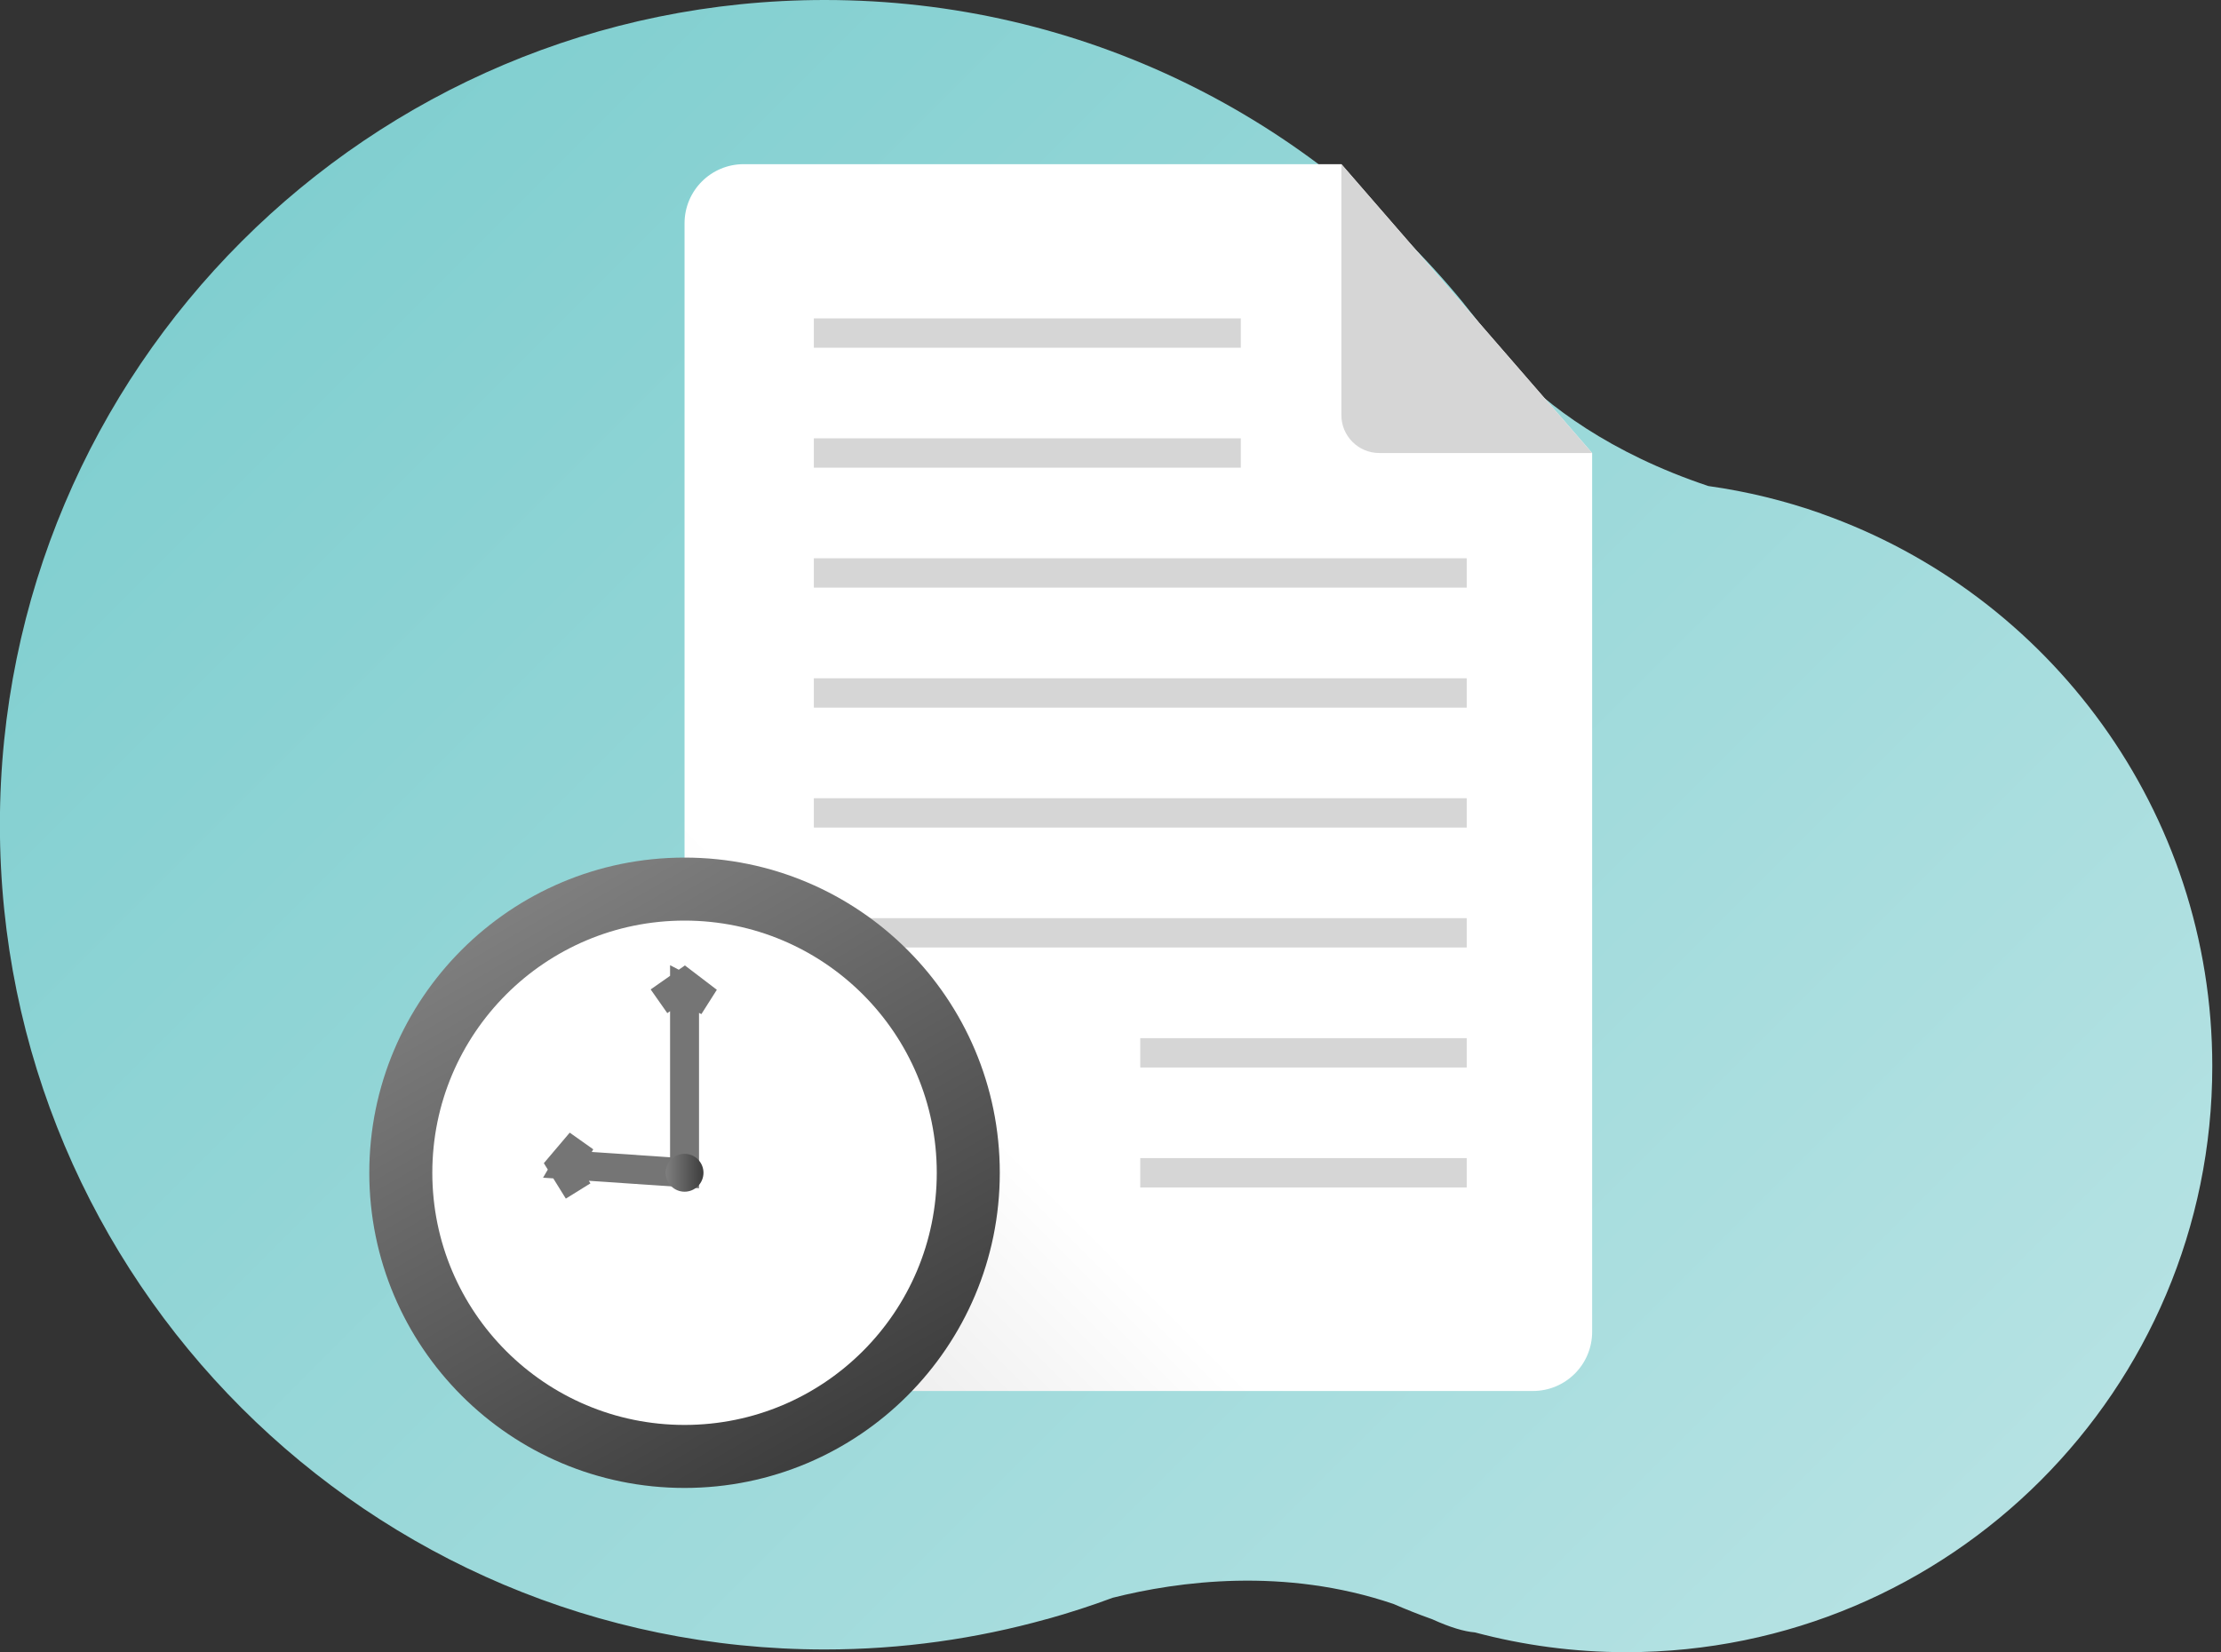 <svg width="168" height="125" viewBox="0 0 168 125" fill="none" xmlns="http://www.w3.org/2000/svg">
<rect x="0" y="0" width="168" height="125" fill="#333333" stroke="none"/>
<g clip-path="url(#clip0_7964_6069)">
<path d="M137.785 38.866C137.785 38.866 137.767 38.86 137.755 38.854C135.021 37.888 132.169 37.187 129.223 36.774C121.752 34.276 117.055 30.67 114.268 27.765C113.161 26.109 111.982 24.512 110.727 22.974V22.968C99.29 8.956 81.89 0 62.392 0C27.928 0 -0.008 27.936 -0.008 62.4C-0.008 96.864 27.928 124.8 62.392 124.8C68.208 124.8 73.835 123.992 79.174 122.502C79.174 122.502 79.185 122.502 79.197 122.502C80.882 122.03 82.544 121.494 84.17 120.887C89.126 119.638 97.145 118.554 105.395 121.353C106.349 121.765 107.321 122.154 108.305 122.502C108.305 122.502 108.317 122.502 108.323 122.508C109.69 123.132 110.757 123.444 111.564 123.509C115.211 124.481 119.047 125.006 123.007 125.006C147.489 125.006 167.341 105.155 167.341 80.672C167.341 61.375 155.002 44.959 137.791 38.872L137.785 38.866Z" fill="url(#paint0_linear_7964_6069)"/>
<path d="M101.464 12.421H56.258C53.783 12.421 51.78 14.424 51.78 16.899V100.765C51.78 103.239 53.783 105.243 56.258 105.243H115.953C118.428 105.243 120.432 103.239 120.432 100.765V34.276L101.464 12.421Z" fill="url(#paint1_linear_7964_6069)"/>
<path d="M101.464 12.421L120.432 34.276H104.334C102.749 34.276 101.464 32.991 101.464 31.406V12.421Z" fill="#D6D6D6"/>
<path d="M61.561 25.201H93.857" stroke="#D6D6D6" stroke-width="2.22" stroke-miterlimit="10"/>
<path d="M61.561 34.275H93.857" stroke="#D6D6D6" stroke-width="2.22" stroke-miterlimit="10"/>
<path d="M61.561 43.35H110.945" stroke="#D6D6D6" stroke-width="2.22" stroke-miterlimit="10"/>
<path d="M61.561 52.43H110.945" stroke="#D6D6D6" stroke-width="2.22" stroke-miterlimit="10"/>
<path d="M61.561 61.504H110.945" stroke="#D6D6D6" stroke-width="2.22" stroke-miterlimit="10"/>
<path d="M61.561 70.578H110.945" stroke="#D6D6D6" stroke-width="2.22" stroke-miterlimit="10"/>
<path d="M86.25 79.658H110.945" stroke="#D6D6D6" stroke-width="2.22" stroke-miterlimit="10"/>
<path d="M86.25 88.732H110.945" stroke="#D6D6D6" stroke-width="2.22" stroke-miterlimit="10"/>
<path d="M51.78 112.579C64.95 112.579 75.626 101.902 75.626 88.733C75.626 75.563 64.95 64.886 51.78 64.886C38.61 64.886 27.934 75.563 27.934 88.733C27.934 101.902 38.61 112.579 51.78 112.579Z" fill="url(#paint2_linear_7964_6069)"/>
<path d="M51.78 107.812C62.317 107.812 70.859 99.27 70.859 88.733C70.859 78.195 62.317 69.653 51.78 69.653C41.243 69.653 32.701 78.195 32.701 88.733C32.701 99.27 41.243 107.812 51.78 107.812Z" fill="white"/>
<path d="M43.731 90.111L42.488 88.108L43.931 86.405L42.918 88.132L51.78 88.733V88.255V74.832L53.559 75.758L51.78 74.402L49.847 75.758" stroke="#757575" stroke-width="2.19" stroke-miterlimit="10"/>
<path d="M51.78 90.165C52.571 90.165 53.212 89.523 53.212 88.733C53.212 87.942 52.571 87.301 51.78 87.301C50.989 87.301 50.348 87.942 50.348 88.733C50.348 89.523 50.989 90.165 51.78 90.165Z" fill="url(#paint3_linear_7964_6069)"/>
</g>
<defs>
<linearGradient id="paint0_linear_7964_6069" x1="137.378" y1="128.989" x2="22.466" y2="14.077" gradientUnits="userSpaceOnUse">
<stop stop-color="#B5E2E3"/>
<stop offset="1" stop-color="#81CFD0"/>
</linearGradient>
<linearGradient id="paint1_linear_7964_6069" x1="47.048" y1="97.889" x2="116.991" y2="27.947" gradientUnits="userSpaceOnUse">
<stop stop-color="#E6E6E6"/>
<stop offset="0.29" stop-color="white"/>
</linearGradient>
<linearGradient id="paint2_linear_7964_6069" x1="39.854" y1="68.074" x2="63.706" y2="109.391" gradientUnits="userSpaceOnUse">
<stop stop-color="#7F7F7F"/>
<stop offset="1" stop-color="#3D3D3D"/>
</linearGradient>
<linearGradient id="paint3_linear_7964_6069" x1="50.348" y1="88.733" x2="53.212" y2="88.733" gradientUnits="userSpaceOnUse">
<stop stop-color="#7F7F7F"/>
<stop offset="1" stop-color="#3D3D3D"/>
</linearGradient>
<clipPath id="clip0_7964_6069">
<rect width="167.348" height="125" fill="white" transform="translate(-0.008)"/>
</clipPath>
</defs>
</svg>
